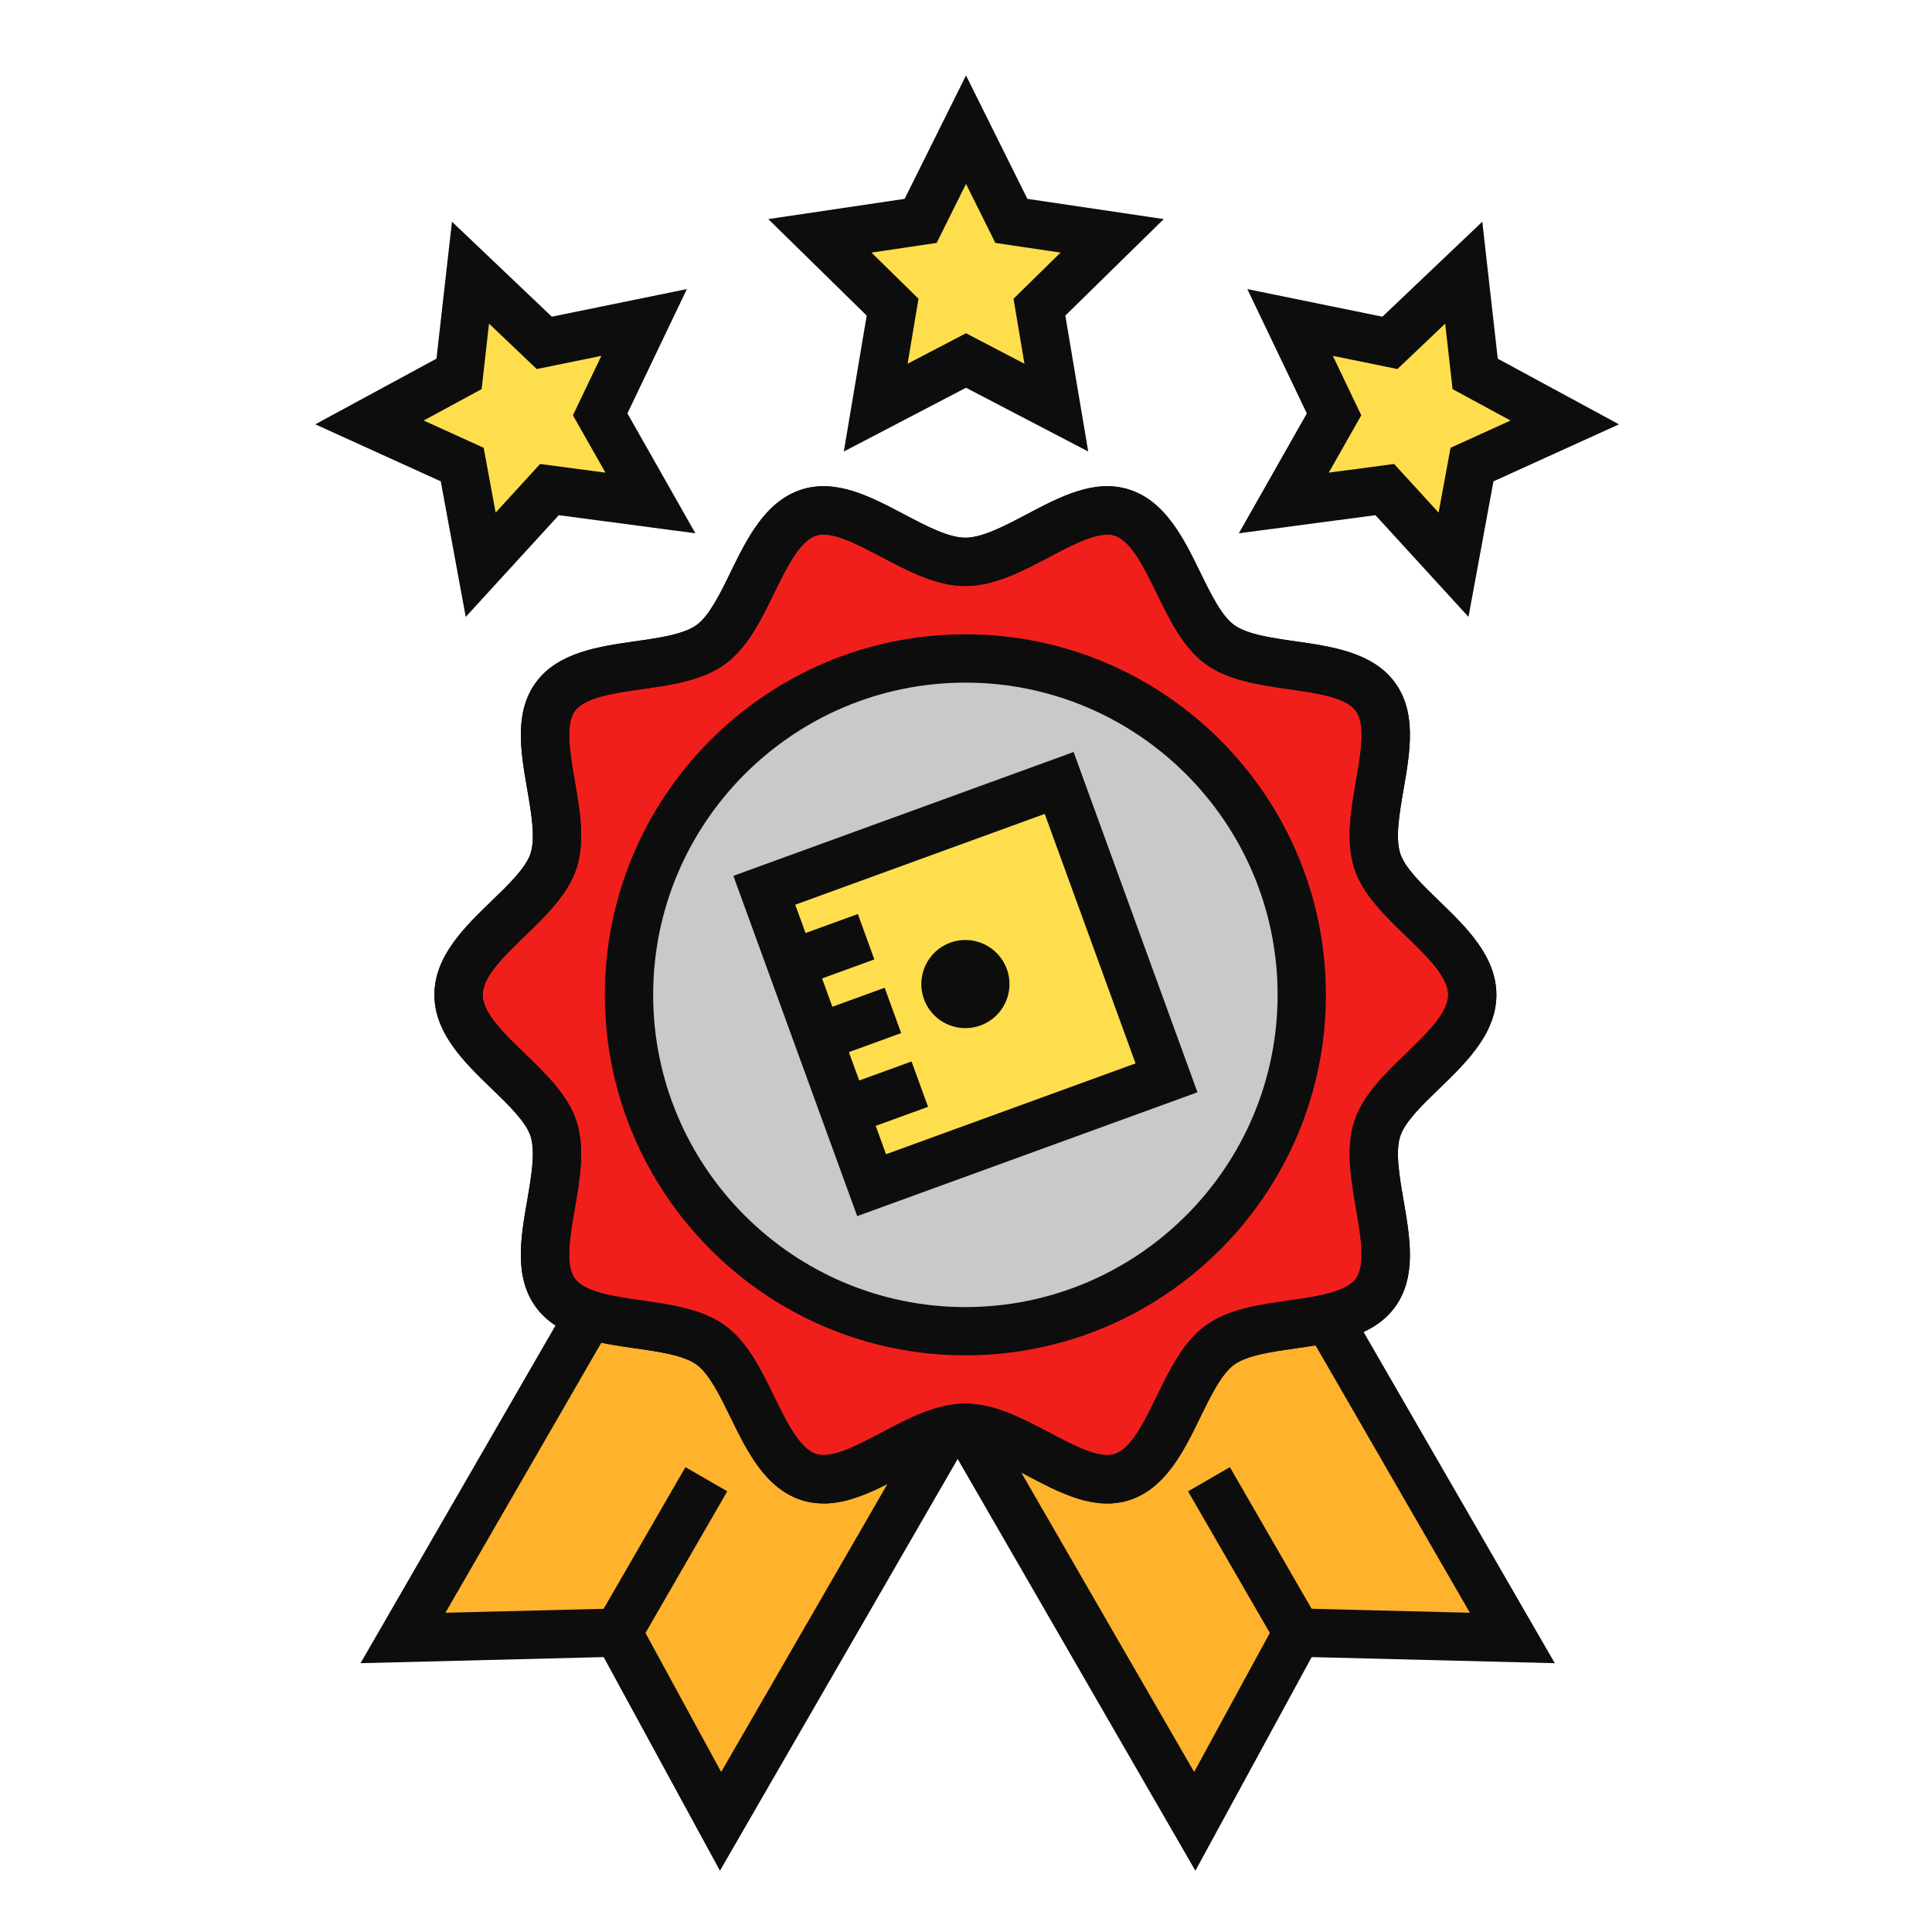 <?xml version="1.0" encoding="UTF-8"?>
<svg id="Casino_Reputation" data-name="Casino Reputation" xmlns="http://www.w3.org/2000/svg" version="1.1" viewBox="0 0 80 80">
  <defs>
    <style>
      .cls-1 {
        fill: #ffb22c;
      }

      .cls-1, .cls-2, .cls-3, .cls-4, .cls-5, .cls-6 {
        stroke-width: 0px;
      }

      .cls-2 {
        fill: #c9c9c9;
      }

      .cls-3 {
        fill: #f11f1c;
      }

      .cls-4 {
        fill: #0d0d0d;
      }

      .cls-5 {
        fill: #ffde4e;
      }

      .cls-6 {
        fill: #0e0e0e;
      }
    </style>
  </defs>
  <g>
    <g>
      <g>
        <polygon class="cls-1" points="29.837 75.418 25.582 67.602 16.686 67.826 28.66 47.086 41.811 54.679 29.837 75.418"/>
        <path class="cls-4" d="M29.811,77.462l-4.815-8.845-10.067.252,13.365-23.149,14.883,8.593-13.365,23.149ZM26.168,66.588l3.694,6.786,10.582-18.329-11.418-6.593-10.582,18.329,7.724-.193Z"/>
      </g>
      <g>
        <line class="cls-5" x1="25.582" y1="67.602" x2="29.248" y2="61.252"/>
        <rect class="cls-4" x="23.749" y="63.427" width="7.333" height="2" transform="translate(-42.089 55.962) rotate(-60.005)"/>
      </g>
    </g>
    <g>
      <g>
        <polygon class="cls-1" points="49.472 75.418 53.727 67.602 62.623 67.826 50.649 47.086 37.498 54.679 49.472 75.418"/>
        <path class="cls-4" d="M49.498,77.462l-13.365-23.149,14.883-8.593,13.365,23.149-10.067-.252-4.815,8.845ZM38.865,55.045l10.582,18.329,3.694-6.786,7.724.193-10.582-18.329-11.418,6.593Z"/>
      </g>
      <g>
        <line class="cls-5" x1="53.727" y1="67.602" x2="50.061" y2="61.252"/>
        <rect class="cls-4" x="50.894" y="60.761" width="2" height="7.333" transform="translate(-25.263 34.583) rotate(-30.003)"/>
      </g>
    </g>
    <g>
      <path class="cls-3" d="M60.963,41.194c0,2.099-3.318,3.648-3.933,5.543-.637,1.963,1.114,5.162-.075,6.796-1.201,1.65-4.793.967-6.443,2.168-1.634,1.189-2.087,4.822-4.05,5.46-1.894.615-4.388-2.038-6.487-2.038s-4.593,2.653-6.488,2.038c-1.963-.637-2.416-4.271-4.05-5.46-1.65-1.201-5.242-.518-6.443-2.168-1.189-1.634.562-4.833-.075-6.796-.615-1.894-3.933-3.443-3.933-5.542s3.318-3.648,3.933-5.543c.637-1.963-1.114-5.162.075-6.796,1.201-1.65,4.793-.967,6.443-2.168,1.634-1.189,2.087-4.822,4.05-5.46,1.894-.615,4.388,2.038,6.487,2.038s4.593-2.653,6.488-2.038c1.963.637,2.416,4.271,4.05,5.46,1.65,1.201,5.242.518,6.443,2.168,1.189,1.634-.562,4.833.075,6.796.615,1.894,3.933,3.443,3.933,5.542Z"/>
      <path class="cls-4" d="M34.1,62.255c-.307,0-.614-.044-.922-.144-1.495-.485-2.256-2.044-2.927-3.419-.432-.886-.879-1.802-1.402-2.184-.537-.391-1.557-.536-2.543-.677-1.503-.215-3.208-.458-4.12-1.713-.904-1.242-.626-2.856-.355-4.417.171-.988.347-2.012.138-2.657-.193-.597-.916-1.294-1.614-1.968-1.109-1.07-2.367-2.284-2.367-3.884s1.258-2.812,2.367-3.883c.698-.674,1.421-1.371,1.614-1.968.21-.645.033-1.669-.138-2.658-.27-1.561-.549-3.175.355-4.417.913-1.255,2.618-1.498,4.121-1.712.986-.141,2.006-.286,2.541-.676.525-.382.973-1.298,1.405-2.184.67-1.375,1.431-2.933,2.926-3.418,1.438-.465,2.872.29,4.258,1.022.902.476,1.834.968,2.538.968.703,0,1.635-.492,2.536-.967,1.386-.731,2.82-1.491,4.26-1.022,1.495.485,2.256,2.044,2.927,3.419.432.886.879,1.802,1.403,2.183.536.391,1.556.536,2.542.677,1.504.214,3.208.457,4.121,1.712.903,1.242.625,2.856.355,4.416-.171.989-.348,2.013-.138,2.659.193.597.916,1.294,1.614,1.968,1.109,1.071,2.367,2.284,2.367,3.883s-1.258,2.812-2.367,3.884c-.698.674-1.421,1.371-1.614,1.968-.21.646-.033,1.669.138,2.659.27,1.56.548,3.175-.356,4.417-.912,1.254-2.617,1.497-4.12,1.711-.986.141-2.006.286-2.542.677-.524.382-.972,1.298-1.403,2.184-.671,1.375-1.432,2.934-2.927,3.419-1.44.466-2.873-.291-4.259-1.022-.901-.475-1.834-.967-2.537-.967-.704,0-1.636.492-2.538.968-1.09.574-2.209,1.165-3.337,1.165ZM34.099,22.135c-.108,0-.21.014-.303.044-.688.223-1.226,1.326-1.746,2.393-.54,1.106-1.098,2.249-2.025,2.924-.938.683-2.207.864-3.436,1.039-1.165.166-2.371.338-2.786.909-.406.559-.201,1.748-.002,2.899.212,1.23.432,2.501.069,3.617-.349,1.071-1.253,1.945-2.128,2.789-.863.833-1.756,1.694-1.756,2.444,0,.75.893,1.611,1.756,2.444.875.845,1.78,1.718,2.128,2.79.362,1.116.143,2.387-.069,3.615-.199,1.151-.405,2.341.002,2.899.415.571,1.62.743,2.786.91,1.228.175,2.497.356,3.437,1.039.926.674,1.484,1.817,2.023,2.924.52,1.067,1.059,2.17,1.746,2.394.64.207,1.69-.351,2.709-.889,1.117-.589,2.272-1.198,3.471-1.198,1.198,0,2.353.609,3.47,1.198,1.019.538,2.069,1.097,2.709.889.688-.224,1.226-1.327,1.746-2.394.539-1.105,1.098-2.249,2.023-2.924.94-.684,2.209-.864,3.438-1.039,1.165-.166,2.37-.338,2.785-.908.406-.56.201-1.749.003-2.9-.213-1.23-.432-2.5-.069-3.616.348-1.072,1.253-1.945,2.128-2.79.863-.833,1.756-1.694,1.756-2.444,0-.75-.893-1.611-1.756-2.443-.875-.845-1.779-1.718-2.128-2.79-.362-1.117-.144-2.388.069-3.617.198-1.151.404-2.341-.002-2.899-.415-.571-1.621-.743-2.786-.909-1.228-.175-2.498-.356-3.438-1.039-.926-.674-1.484-1.818-2.023-2.923-.52-1.067-1.059-2.17-1.746-2.394-.634-.206-1.69.35-2.709.888-1.117.589-2.272,1.198-3.47,1.198-1.199,0-2.354-.609-3.471-1.199-.871-.46-1.768-.932-2.405-.932Z"/>
    </g>
    <circle class="cls-2" cx="39.975" cy="41.194" r="13.928"/>
    <path class="cls-4" d="M39.975,56.122c-8.231,0-14.929-6.697-14.929-14.929s6.697-14.928,14.929-14.928,14.928,6.697,14.928,14.928-6.696,14.929-14.928,14.929ZM39.975,28.266c-7.129,0-12.929,5.799-12.929,12.928s5.8,12.929,12.929,12.929,12.928-5.8,12.928-12.929-5.8-12.928-12.928-12.928Z"/>
    <path class="cls-4" d="M34.1,62.255c-.307,0-.614-.044-.922-.144-1.495-.485-2.256-2.044-2.927-3.419-.432-.886-.879-1.802-1.402-2.184-.537-.391-1.557-.536-2.543-.677-1.503-.215-3.208-.458-4.12-1.713-.904-1.242-.626-2.856-.355-4.417.171-.988.347-2.012.138-2.657-.193-.597-.916-1.294-1.614-1.968-1.109-1.07-2.367-2.284-2.367-3.884s1.258-2.812,2.367-3.883c.698-.674,1.421-1.371,1.614-1.968.21-.645.033-1.669-.138-2.658-.27-1.561-.549-3.175.355-4.417.913-1.255,2.618-1.498,4.121-1.712.986-.141,2.006-.286,2.541-.676.525-.382.973-1.298,1.405-2.184.67-1.375,1.431-2.933,2.926-3.418,1.438-.465,2.872.29,4.258,1.022.902.476,1.834.968,2.538.968.703,0,1.635-.492,2.536-.967,1.386-.731,2.82-1.491,4.26-1.022,1.495.485,2.256,2.044,2.927,3.419.432.886.879,1.802,1.403,2.183.536.391,1.556.536,2.542.677,1.504.214,3.208.457,4.121,1.712.903,1.242.625,2.856.355,4.416-.171.989-.348,2.013-.138,2.659.193.597.916,1.294,1.614,1.968,1.109,1.071,2.367,2.284,2.367,3.883s-1.258,2.812-2.367,3.884c-.698.674-1.421,1.371-1.614,1.968-.21.646-.033,1.669.138,2.659.27,1.56.548,3.175-.356,4.417-.912,1.254-2.617,1.497-4.12,1.711-.986.141-2.006.286-2.542.677-.524.382-.972,1.298-1.403,2.184-.671,1.375-1.432,2.934-2.927,3.419-1.44.466-2.873-.291-4.259-1.022-.901-.475-1.834-.967-2.537-.967-.704,0-1.636.492-2.538.968-1.09.574-2.209,1.165-3.337,1.165ZM34.099,22.135c-.108,0-.21.014-.303.044-.688.223-1.226,1.326-1.746,2.393-.54,1.106-1.098,2.249-2.025,2.924-.938.683-2.207.864-3.436,1.039-1.165.166-2.371.338-2.786.909-.406.559-.201,1.748-.002,2.899.212,1.23.432,2.501.069,3.617-.349,1.071-1.253,1.945-2.128,2.789-.863.833-1.756,1.694-1.756,2.444,0,.75.893,1.611,1.756,2.444.875.845,1.78,1.718,2.128,2.79.362,1.116.143,2.387-.069,3.615-.199,1.151-.405,2.341.002,2.899.415.571,1.62.743,2.786.91,1.228.175,2.497.356,3.437,1.039.926.674,1.484,1.817,2.023,2.924.52,1.067,1.059,2.17,1.746,2.394.64.207,1.69-.351,2.709-.889,1.117-.589,2.272-1.198,3.471-1.198,1.198,0,2.353.609,3.47,1.198,1.019.538,2.069,1.097,2.709.889.688-.224,1.226-1.327,1.746-2.394.539-1.105,1.098-2.249,2.023-2.924.94-.684,2.209-.864,3.438-1.039,1.165-.166,2.37-.338,2.785-.908.406-.56.201-1.749.003-2.9-.213-1.23-.432-2.5-.069-3.616.348-1.072,1.253-1.945,2.128-2.79.863-.833,1.756-1.694,1.756-2.444,0-.75-.893-1.611-1.756-2.443-.875-.845-1.779-1.718-2.128-2.79-.362-1.117-.144-2.388.069-3.617.198-1.151.404-2.341-.002-2.899-.415-.571-1.621-.743-2.786-.909-1.228-.175-2.498-.356-3.438-1.039-.926-.674-1.484-1.818-2.023-2.923-.52-1.067-1.059-2.17-1.746-2.394-.634-.206-1.69.35-2.709.888-1.117.589-2.272,1.198-3.47,1.198-1.199,0-2.354-.609-3.471-1.199-.871-.46-1.768-.932-2.405-.932Z"/>
    <g>
      <g>
        <g>
          <rect class="cls-5" x="33.478" y="34.251" width="12.994" height="12.994" transform="translate(-11.526 16.13) rotate(-20)"/>
          <path class="cls-4" d="M35.494,50.356l-5.127-14.089,14.089-5.128,5.128,14.09-14.09,5.128ZM32.929,37.462l3.76,10.332,10.332-3.761-3.761-10.331-10.331,3.76Z"/>
        </g>
        <g>
          <circle class="cls-6" cx="39.975" cy="40.748" r=".826"/>
          <path class="cls-4" d="M39.976,42.574c-.745,0-1.447-.461-1.717-1.201-.344-.948.146-1.997,1.092-2.341.943-.343,1.993.144,2.339,1.09v.001c.167.459.145.955-.06,1.397-.207.442-.573.777-1.031.943-.205.074-.415.11-.622.11ZM40.138,40.688l-.327.12c.032.089.133.137.224.103.09-.032.137-.132.104-.222,0-.001-.001-.001-.001-.001ZM39.974,40.573c-.019,0-.04.003-.06.011-.041.015-.078.049-.098.09-.019.041-.021.091-.006.133l.327-.119c-.026-.071-.093-.115-.164-.115Z"/>
        </g>
      </g>
      <rect class="cls-4" x="32.659" y="38.352" width="3.304" height="2" transform="translate(-11.383 14.095) rotate(-19.983)"/>
      <rect class="cls-4" x="33.77" y="41.405" width="3.304" height="1.999" transform="translate(-12.364 14.666) rotate(-19.993)"/>
      <rect class="cls-4" x="34.882" y="44.458" width="3.304" height="1.999" transform="translate(-13.34 15.23) rotate(-19.993)"/>
    </g>
  </g>
  <g>
    <polygon class="cls-5" points="40 5.369 41.879 9.146 46.051 9.765 43.039 12.719 43.74 16.879 40 14.927 36.26 16.879 36.961 12.719 33.949 9.765 38.121 9.146 40 5.369"/>
    <path class="cls-4" d="M34.94,18.696l.948-5.628-4.075-3.996,5.646-.838,2.541-5.11,2.542,5.11,5.646.838-4.075,3.996.948,5.628-5.061-2.64-5.06,2.641ZM40,13.799l2.42,1.263-.452-2.692,1.948-1.911-2.7-.4-1.216-2.444-1.215,2.444-2.7.4,1.948,1.911-.452,2.692,2.419-1.263Z"/>
  </g>
  <g>
    <polygon class="cls-5" points="60.611 11.29 61.084 15.482 64.793 17.491 60.953 19.236 60.188 23.385 57.342 20.272 53.16 20.827 55.241 17.157 53.421 13.352 57.554 14.197 60.611 11.29"/>
    <path class="cls-4" d="M60.807,25.544l-3.852-4.211-5.657.75,2.815-4.964-2.463-5.148,5.592,1.143,4.137-3.933.64,5.671,5.019,2.719-5.197,2.361-1.034,5.613ZM57.727,19.212l1.842,2.014.495-2.684,2.484-1.129-2.4-1.3-.306-2.712-1.978,1.88-2.674-.546,1.178,2.462-1.347,2.374,2.706-.359Z"/>
  </g>
  <g>
    <polygon class="cls-5" points="19.481 11.29 19.008 15.482 15.299 17.491 19.139 19.236 19.904 23.385 22.75 20.272 26.932 20.827 24.851 17.157 26.671 13.352 22.538 14.197 19.481 11.29"/>
    <path class="cls-4" d="M19.285,25.544l-1.034-5.613-5.196-2.361,5.018-2.719.642-5.671,4.135,3.933,5.592-1.143-2.462,5.148,2.815,4.965-5.657-.75-3.852,4.211ZM17.543,17.413l2.485,1.129.495,2.684,1.842-2.014,2.706.359-1.347-2.374,1.177-2.462-2.674.547-1.978-1.881-.306,2.712-2.4,1.3Z"/>
  </g>
</svg>